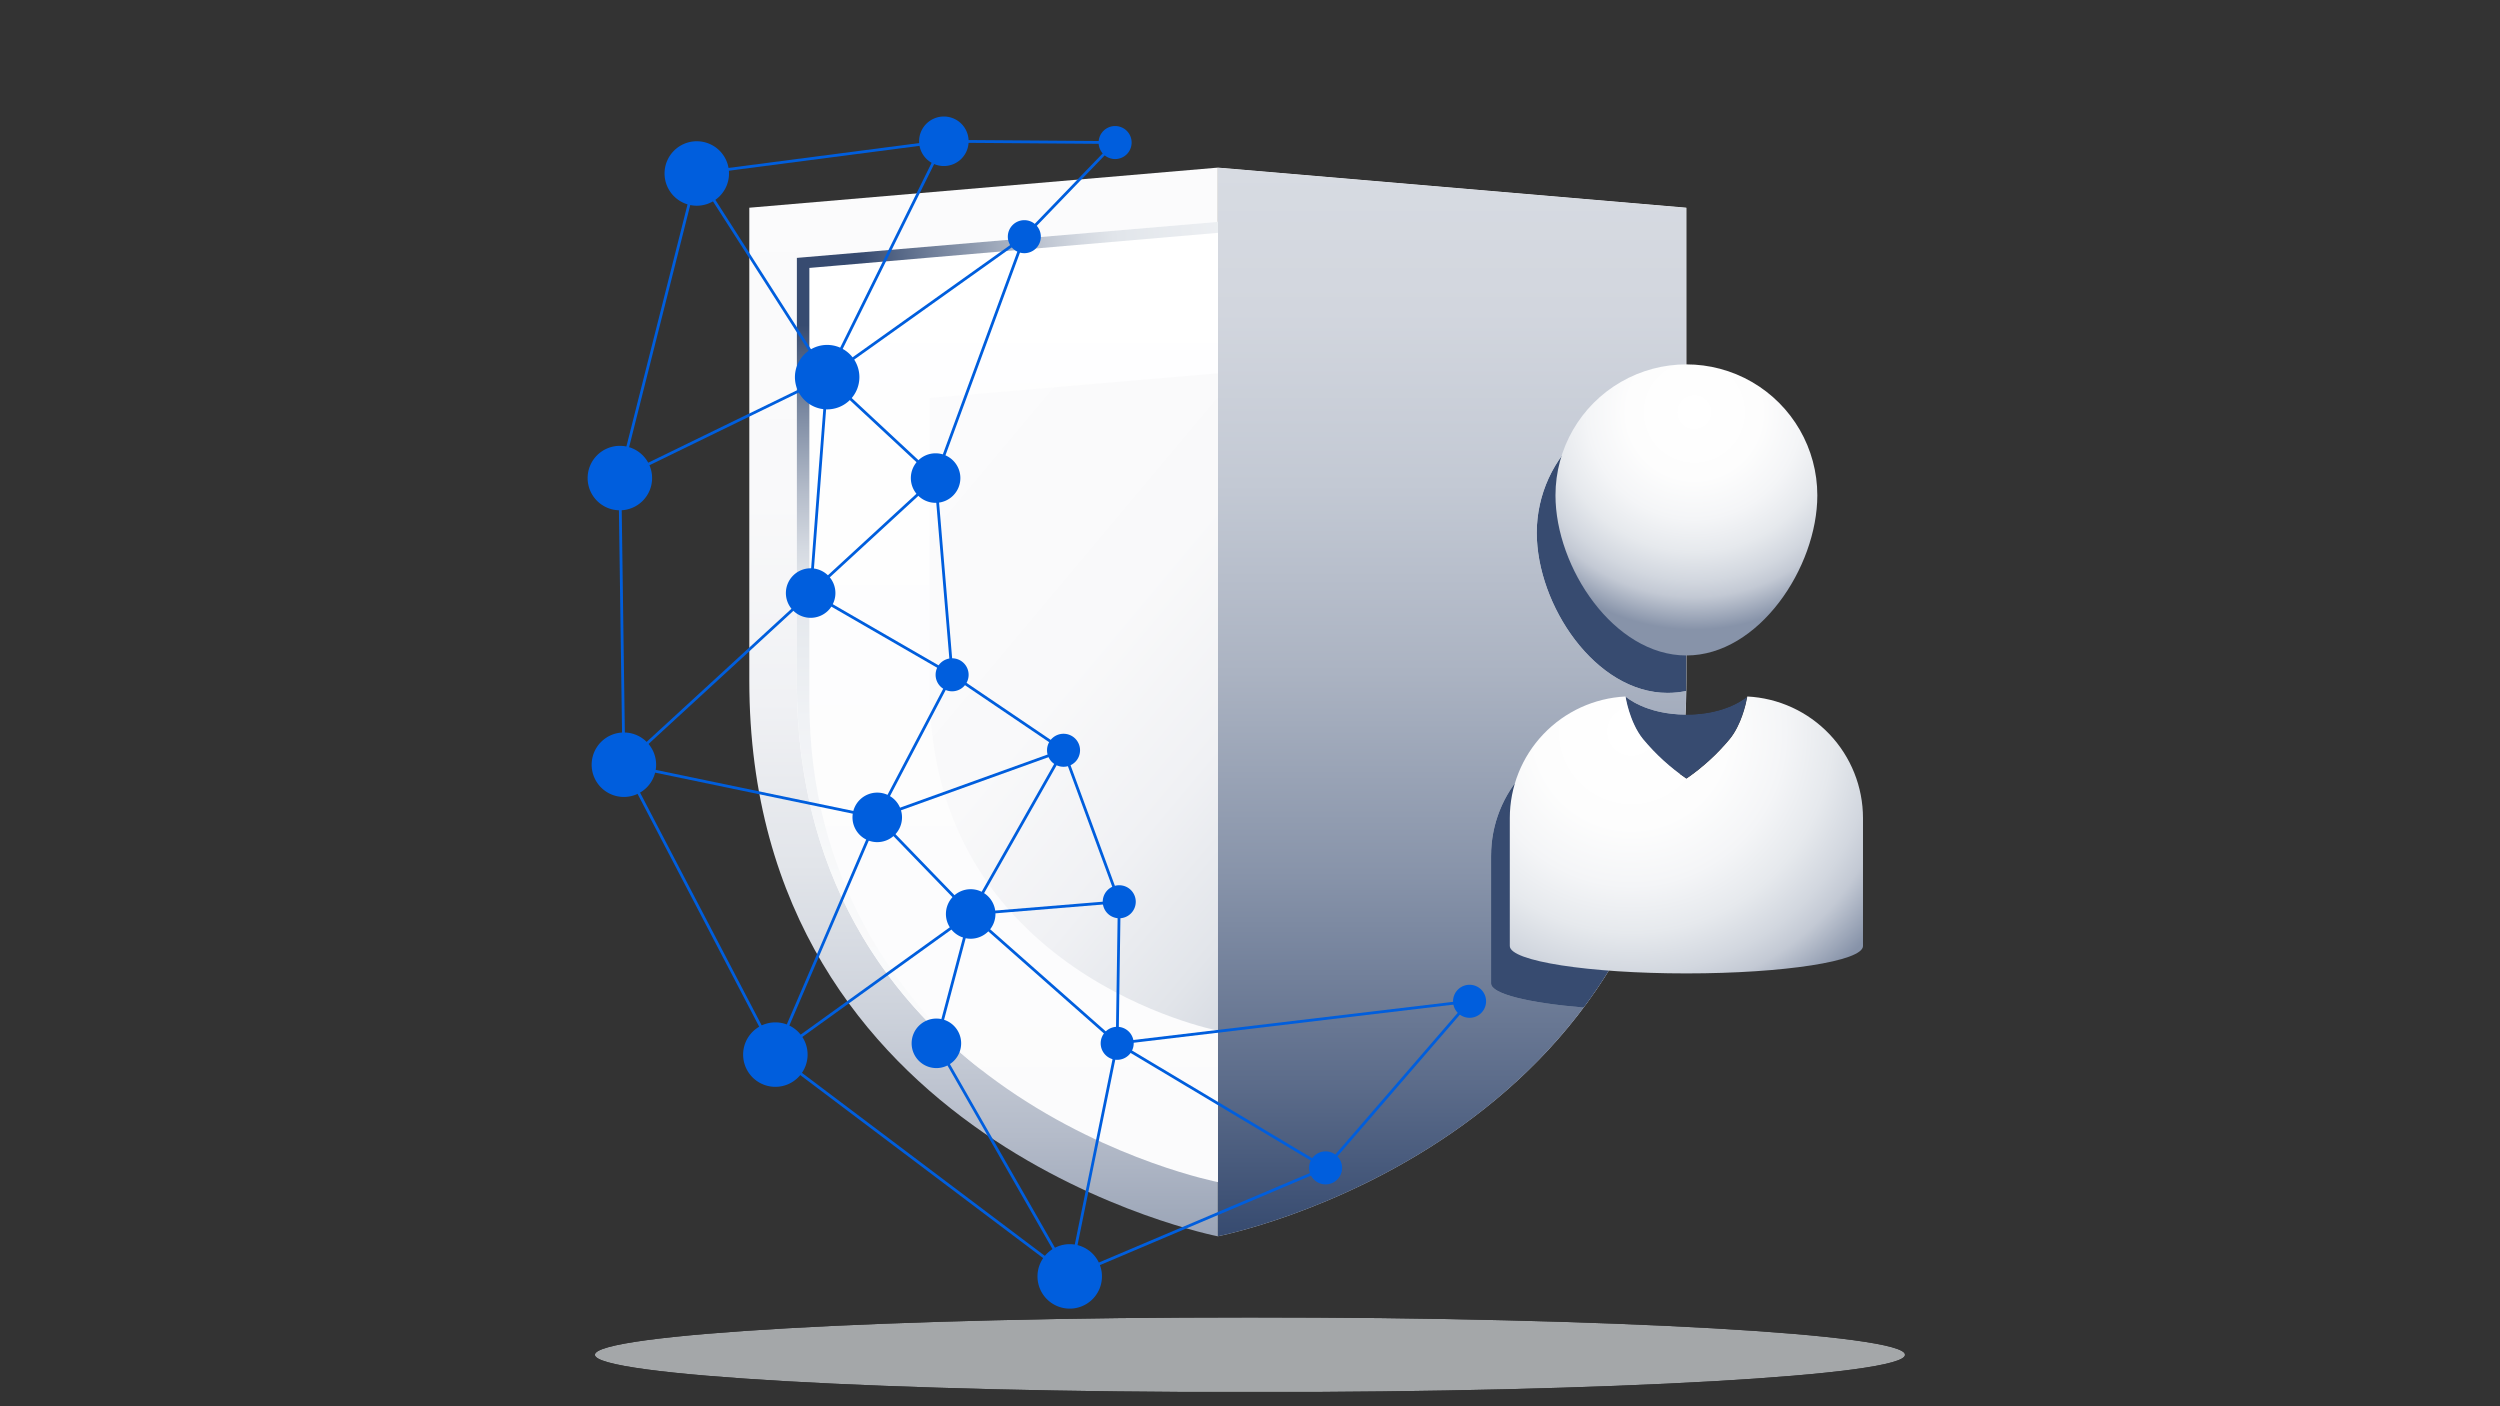 <svg xmlns="http://www.w3.org/2000/svg" xmlns:xlink="http://www.w3.org/1999/xlink" viewBox="0 0 2560 1440"><rect x="0" y="0" width="2560" height="1440" fill="#333333" stroke="none"/><defs><style>.b1c657ca-f1c1-4b4a-85af-3092ea7f7df0{fill:url(#b6952d71-4c57-4467-889b-8bbe6455b9e2);}.a9a6040c-5f1b-4612-99f9-e1688aba9d31{fill:url(#efcdc4f4-39f4-4424-9711-9998c6b1c611);}.b9c27743-be90-4d82-ad6d-c986f3d95a14{fill:url(#b515d25b-4f93-4920-8849-651fdee77650);}.bc1ec8ac-3285-41bb-9a11-db29dee887f4{fill:url(#b0320a47-3843-42b8-a584-5402df3a4577);}.a866a2df-e98a-4be3-b473-70d33d1ad33f{fill:url(#b07f7fd6-497b-4ca5-b6e2-baa4808771ae);}.b0e76a1b-821d-43bf-99f6-9de3be564b01,.b7e85203-425a-462e-a074-b8a19d480378{fill:none;}.eaeb3b9e-b020-4432-bfae-d306e7a06178{isolation:isolate;}.fcce6083-303b-4e87-add0-476f20ffa255{clip-path:url(#afc389a8-8c3b-4668-bce1-1dcb68ddd9e8);}.a4e4e84d-8b5f-48f2-b605-66d41c4a28be{mix-blend-mode:multiply;}.eddbddd6-1022-47cf-934d-16dd650cc03d{clip-path:url(#ab8e900e-bae0-432c-b9f6-5b1b42fd067d);}.b0addffe-fe44-4447-aadf-e9eb55719704{clip-path:url(#b692e86f-f697-4b3c-8462-4407652cbf15);}.e629544d-46d7-4449-adea-63c88ce2437b{mask:url(#a161945a-7a85-402f-9739-b15f81282c44);}.b998c302-cc0b-4ea7-8879-62a51461ca1e{fill:url(#aa6a3046-b93c-465b-be72-1db9fca42dbd);}.a2430450-3471-4a7c-8416-df25c52151d0{clip-path:url(#b808a3ea-d0d9-4d7e-9c40-7f4045129b12);}.f4afbc05-fbf1-46c4-b157-e27245a7c922{fill:url(#f7308de8-2112-49f5-aa07-e87cbca42077);}.b878bee8-3059-4752-ae39-14101d5f24cd{clip-path:url(#a4378908-2239-44a2-a256-1f4a2bbc5199);}.bcaafdca-c044-4cad-9996-ea7a3854c7c5{fill:url(#bbab45d5-8d25-425f-a4c3-0f25f302e5a1);}.b073aa2f-aa2e-4b2e-b7eb-08992b44479a{clip-path:url(#f8181ef0-bc75-479d-ac8f-127212650499);}.ab783599-0a48-40ba-9999-c748f8f5da04{fill:url(#bdf1498a-3ea3-4cae-a340-ebb56c6f3272);}.a09de393-1405-4a35-91f6-d18dfe13eaf2{clip-path:url(#eaf3f2c1-7ea0-4f5f-bdae-12c0527769e9);}.e1715d39-f03d-4045-beca-f4555b556882{fill:url(#b3e6c618-e2e3-43e1-83f7-f6c2ba3695cd);}.b56787dc-4c13-4053-bd2b-08cd8b4a3868{clip-path:url(#b77fe412-b5eb-4c92-bcc0-1e602de23ace);}.ab8c1b1a-9b3d-4872-ac05-fa3edece8ad8{fill:url(#b4d57c93-4e17-4737-b499-cfda33dda30b);}.a5049c36-1e2b-4694-8c24-b9d49d1f0773{clip-path:url(#b6031028-8a37-4af3-9733-200fe8cfaa4b);}.af30d5bd-8c10-49c8-8d2e-5c5d8e7f4913{clip-path:url(#b4bfcb8b-5f42-410e-b178-a212e618b23a);}.bf62ec29-1629-4013-bca5-eeea63d35ea9{mask:url(#fcef6aaa-5caf-448d-b8ae-7d459f5d82dd);}.a32c41dd-38a4-4168-87cc-0096165cf32b{fill:url(#f9a3843f-b2aa-454b-a5eb-7c2d0e84cdde);}.a0fd8915-b15e-4068-9336-115e3a96c3fc{clip-path:url(#b53ab774-6318-49a5-a1d0-eb9035a11b75);}.f362b1cd-13fb-4029-8abc-a66ab8355780{clip-path:url(#bb32bbdf-d83a-46b9-947d-275caa04f984);}.b10cc83b-efb1-499b-bd7c-5ef11380b365{mask:url(#b987e7a4-0dcd-40d8-b49f-6ccc70287096);}.e4022186-8f43-4208-8814-61eba6dcc07c{fill:url(#be01d00c-4176-4182-af35-76da8da3d6c7);}.bfd60bc5-7042-4b6c-b83d-56905e3c078d{clip-path:url(#a7382332-92f2-4066-bc2a-2911596f9875);}.b3ce3d3f-84a8-4c85-967f-073456721f1f{clip-path:url(#a4bda2e6-334f-47ee-a08a-ee0b5b3a824f);}.fb8f7f47-b319-4f7e-8e40-72dd091bda91{mask:url(#b63b40ab-158d-4b05-925c-07689b3ad7ed);}.ac212f07-eb22-4eab-82c2-c5fd1bab97ce{fill:url(#af5fbe66-8ebc-4f20-bfb7-ec08fcb22067);}.af8fa9d0-9e21-4990-805f-e1f727e3a1ec{clip-path:url(#acf429f6-d505-48fe-8df8-97a0d629c7c5);}.a14fe21a-07dd-4dcd-b4ba-95e57e95f68b{fill:url(#b8de41d7-0623-4ceb-bbd5-62da151100f6);}.e9f0f77b-ff11-4ebb-946c-d17d55bc7cb6{clip-path:url(#fc45843f-3a0b-4444-bbe2-67df88f05fc6);}.e916b62c-870b-425b-95f3-486a50c045fe{fill:url(#e0ce56c9-e81d-4883-89fe-f15d32a75f39);}.a71d9958-d03f-4ebf-bd4a-d97a474b12ea{clip-path:url(#aa6e51c3-f130-4345-8c06-32926539c134);}.e8b099c8-71f4-4972-9c8f-55678390c9a6{mask:url(#b63aa795-5024-4ff8-8043-c6e9badd35d1);}.bf44f83e-90c3-4bb3-8792-2c632322a532{fill:url(#ef6b80c4-3eb7-473d-b0c9-b5e8450894ea);}.b7e85203-425a-462e-a074-b8a19d480378{stroke:#005edd;stroke-linecap:round;stroke-miterlimit:10;stroke-width:2.875px;}.e961e967-53d2-4298-a081-6a67b595099b{fill:#005edd;}</style><radialGradient id="b6952d71-4c57-4467-889b-8bbe6455b9e2" cx="-8400" cy="0" r="1" gradientTransform="matrix(1035.853, 0, 0, -51.793, 8702447.566, 1387.292)" gradientUnits="userSpaceOnUse"><stop offset="0" stop-color="#fff"/><stop offset="0.007" stop-color="#f8f8f8"/><stop offset="0.065" stop-color="#c5c5c5"/><stop offset="0.128" stop-color="#969696"/><stop offset="0.193" stop-color="#6e6e6e"/><stop offset="0.261" stop-color="#4c4c4c"/><stop offset="0.334" stop-color="#303030"/><stop offset="0.412" stop-color="#1b1b1b"/><stop offset="0.498" stop-color="#0c0c0c"/><stop offset="0.599" stop-color="#030303"/><stop offset="0.75"/><stop offset="1"/></radialGradient><linearGradient id="efcdc4f4-39f4-4424-9711-9998c6b1c611" x1="-8401.268" y1="-7.838" x2="-8400.309" y2="-7.838" gradientTransform="matrix(0, -1141.928, -1141.928, 0, -7464.023, -9592377.625)" gradientUnits="userSpaceOnUse"><stop offset="0" stop-color="#666"/><stop offset="0.144" stop-color="#4e4e4e"/><stop offset="0.385" stop-color="#2c2c2c"/><stop offset="0.615" stop-color="#141414"/><stop offset="0.826" stop-color="#050505"/><stop offset="1"/></linearGradient><linearGradient id="b515d25b-4f93-4920-8849-651fdee77650" x1="-8445.569" y1="-46.773" x2="-8444.611" y2="-46.773" gradientTransform="matrix(0, -138.939, -138.939, 0, -4879.02, -1172400.693)" gradientUnits="userSpaceOnUse"><stop offset="0" stop-color="#333"/><stop offset="0.081" stop-color="#2c2c2c"/><stop offset="0.423" stop-color="#141414"/><stop offset="0.739" stop-color="#050505"/><stop offset="1"/></linearGradient><linearGradient id="b0320a47-3843-42b8-a584-5402df3a4577" x1="-8477.904" y1="-3.298" x2="-8476.946" y2="-3.298" gradientTransform="matrix(0, -116.222, -116.222, 0, 1266.943, -984703.783)" xlink:href="#b515d25b-4f93-4920-8849-651fdee77650"/><linearGradient id="b07f7fd6-497b-4ca5-b6e2-baa4808771ae" x1="-8414.12" y1="-85.995" x2="-8413.161" y2="-85.995" gradientTransform="matrix(0, -103.966, -103.966, 0, -7213.698, -873983.451)" gradientUnits="userSpaceOnUse"><stop offset="0" stop-color="#fff"/><stop offset="0.085" stop-color="#fff"/><stop offset="0.105" stop-color="#eaeaea"/><stop offset="0.156" stop-color="#bababa"/><stop offset="0.211" stop-color="#8d8d8d"/><stop offset="0.27" stop-color="#676767"/><stop offset="0.331" stop-color="#474747"/><stop offset="0.398" stop-color="#2d2d2d"/><stop offset="0.471" stop-color="#191919"/><stop offset="0.554" stop-color="#0b0b0b"/><stop offset="0.655" stop-color="#020202"/><stop offset="0.827"/><stop offset="1"/></linearGradient><clipPath id="afc389a8-8c3b-4668-bce1-1dcb68ddd9e8"><rect class="b0e76a1b-821d-43bf-99f6-9de3be564b01" x="590" y="60" width="1380" height="1380"/></clipPath><clipPath id="ab8e900e-bae0-432c-b9f6-5b1b42fd067d"><rect class="b0e76a1b-821d-43bf-99f6-9de3be564b01" x="609.167" y="1348.958" width="1341.667" height="76.667"/></clipPath><clipPath id="b692e86f-f697-4b3c-8462-4407652cbf15"><path class="b0e76a1b-821d-43bf-99f6-9de3be564b01" d="M1950.833,1387.292c0,21.177-300.342,38.333-670.835,38.333-370.486,0-670.831-17.156-670.831-38.333s300.346-38.333,670.831-38.333c370.493,0,670.835,17.156,670.835,38.333"/></clipPath><mask id="a161945a-7a85-402f-9739-b15f81282c44" x="609.167" y="1348.958" width="1341.667" height="76.667" maskUnits="userSpaceOnUse"><rect class="b1c657ca-f1c1-4b4a-85af-3092ea7f7df0" x="609.167" y="1348.958" width="1341.667" height="76.667"/></mask><radialGradient id="aa6a3046-b93c-465b-be72-1db9fca42dbd" cx="-8400" cy="0" r="1" gradientTransform="matrix(1035.853, 0, 0, -51.793, 8702447.566, 1387.292)" gradientUnits="userSpaceOnUse"><stop offset="0" stop-color="#a4a7a9"/><stop offset="0.75" stop-color="#a4a7a9"/><stop offset="1" stop-color="#a4a7a9"/></radialGradient><clipPath id="b808a3ea-d0d9-4d7e-9c40-7f4045129b12"><path class="b0e76a1b-821d-43bf-99f6-9de3be564b01" d="M767.292,212.702v484.222c0,475.874,479.791,569.062,479.791,569.062V171.638Z"/></clipPath><linearGradient id="f7308de8-2112-49f5-aa07-e87cbca42077" x1="-8401.268" y1="-7.857" x2="-8400.309" y2="-7.857" gradientTransform="matrix(0, -1141.928, -1141.928, 0, -7964.674, -9592377.625)" gradientUnits="userSpaceOnUse"><stop offset="0" stop-color="#9ba5b7"/><stop offset="0.092" stop-color="#b4bbc9"/><stop offset="0.213" stop-color="#ced3dc"/><stop offset="0.347" stop-color="#e2e5ea"/><stop offset="0.5" stop-color="#f0f1f4"/><stop offset="0.686" stop-color="#f9f9fa"/><stop offset="1" stop-color="#fbfbfc"/></linearGradient><clipPath id="a4378908-2239-44a2-a256-1f4a2bbc5199"><path class="b0e76a1b-821d-43bf-99f6-9de3be564b01" d="M1247.082,1265.986s479.791-93.188,479.791-569.062V212.702l-479.791-41.064Z"/></clipPath><linearGradient id="bbab45d5-8d25-425f-a4c3-0f25f302e5a1" x1="-8401.268" y1="-7.838" x2="-8400.309" y2="-7.838" gradientTransform="matrix(0, -1141.928, -1141.928, 0, -7464.023, -9592377.625)" gradientUnits="userSpaceOnUse"><stop offset="0" stop-color="#9ba5b7"/><stop offset="0.1" stop-color="#9ba5b7"/><stop offset="0.166" stop-color="#aeb6c5"/><stop offset="0.277" stop-color="#c8cdd7"/><stop offset="0.4" stop-color="#dce0e6"/><stop offset="0.54" stop-color="#eaecf0"/><stop offset="0.711" stop-color="#f3f4f6"/><stop offset="1" stop-color="#f5f6f8"/></linearGradient><clipPath id="f8181ef0-bc75-479d-ac8f-127212650499"><path class="b0e76a1b-821d-43bf-99f6-9de3be564b01" d="M815.99,264.072V699.145c0,427.574,431.092,511.302,431.092,511.302s431.092-83.729,431.092-511.302V264.072l-431.092-36.896Z"/></clipPath><linearGradient id="bdf1498a-3ea3-4cae-a340-ebb56c6f3272" x1="-8401.413" y1="-8.734" x2="-8400.455" y2="-8.734" gradientTransform="matrix(0, -1026.022, -1026.022, 0, -7714.349, -8618821.027)" gradientUnits="userSpaceOnUse"><stop offset="0" stop-color="#fbfbfc"/><stop offset="1" stop-color="#fff"/></linearGradient><clipPath id="eaf3f2c1-7ea0-4f5f-bdae-12c0527769e9"><path class="b0e76a1b-821d-43bf-99f6-9de3be564b01" d="M815.99,264.072V699.145c0,197.241,91.737,321.31,190.573,397.744-89.031-77.997-177.771-197.785-177.771-378.908V274.362l418.29-35.933,431.092,33.606v-7.963l-431.092-36.896Z"/></clipPath><radialGradient id="b3e6c618-e2e3-43e1-83f7-f6c2ba3695cd" cx="-8400" cy="0" r="1" gradientTransform="matrix(0, 909.956, 909.956, 0, 1428.656, 7643772.441)" gradientUnits="userSpaceOnUse"><stop offset="0" stop-color="#374b70"/><stop offset="0.065" stop-color="#374b70"/><stop offset="0.163" stop-color="#7c8aa2"/><stop offset="0.25" stop-color="#b3bbc9"/><stop offset="0.315" stop-color="#d4d9e1"/><stop offset="0.35" stop-color="#e1e5ea"/><stop offset="0.358" stop-color="#e2e6eb"/><stop offset="0.508" stop-color="#f0f2f5"/><stop offset="0.691" stop-color="#f8f9fa"/><stop offset="1" stop-color="#fbfbfc"/></radialGradient><clipPath id="b77fe412-b5eb-4c92-bcc0-1e602de23ace"><path class="b0e76a1b-821d-43bf-99f6-9de3be564b01" d="M951.969,407.51V705.348c0,292.704,295.113,350.024,295.113,350.024s295.114-57.32,295.114-350.024V407.51l-295.114-25.258Z"/></clipPath><linearGradient id="b4d57c93-4e17-4737-b499-cfda33dda30b" x1="-8389.679" y1="6.023" x2="-8388.72" y2="6.023" gradientTransform="matrix(0, 758.534, 758.534, -0, -3320.977, 6364149.022)" gradientUnits="userSpaceOnUse"><stop offset="0" stop-color="#fbfbfc"/><stop offset="0.373" stop-color="#f9f9fa"/><stop offset="0.594" stop-color="#f0f1f4"/><stop offset="0.774" stop-color="#e2e5ea"/><stop offset="0.933" stop-color="#ced3dc"/><stop offset="1" stop-color="#c3c9d4"/></linearGradient><clipPath id="b6031028-8a37-4af3-9733-200fe8cfaa4b"><rect class="b0e76a1b-821d-43bf-99f6-9de3be564b01" x="1247.082" y="171.636" width="479.789" height="1094.35"/></clipPath><clipPath id="b4bfcb8b-5f42-410e-b178-a212e618b23a"><path class="b0e76a1b-821d-43bf-99f6-9de3be564b01" d="M1247.082,1265.986s479.791-93.188,479.791-569.062V212.702l-479.791-41.064Z"/></clipPath><mask id="fcef6aaa-5caf-448d-b8ae-7d459f5d82dd" x="1247.082" y="171.638" width="479.791" height="1094.348" maskUnits="userSpaceOnUse"><rect class="a9a6040c-5f1b-4612-99f9-e1688aba9d31" x="1247.082" y="171.638" width="479.791" height="1094.348"/></mask><linearGradient id="f9a3843f-b2aa-454b-a5eb-7c2d0e84cdde" x1="-8401.268" y1="-7.838" x2="-8400.309" y2="-7.838" gradientTransform="matrix(0, -1141.928, -1141.928, 0, -7464.023, -9592377.625)" gradientUnits="userSpaceOnUse"><stop offset="0" stop-color="#374b70"/><stop offset="0.146" stop-color="#5d6d8b"/><stop offset="0.34" stop-color="#8894aa"/><stop offset="0.527" stop-color="#abb3c2"/><stop offset="0.704" stop-color="#c3c9d4"/><stop offset="0.866" stop-color="#d2d6de"/><stop offset="1" stop-color="#d7dbe2"/></linearGradient><clipPath id="b53ab774-6318-49a5-a1d0-eb9035a11b75"><rect class="b0e76a1b-821d-43bf-99f6-9de3be564b01" x="1526.87" y="751.542" width="185.74" height="280.198"/></clipPath><clipPath id="bb32bbdf-d83a-46b9-947d-275caa04f984"><path class="b0e76a1b-821d-43bf-99f6-9de3be564b01" d="M1712.611,832.227c-3.069,2.236-4.905,3.433-4.905,3.433a217.984,217.984,0,0,1-44.336-40.435c-11.954-14.664-16.614-36.046-17.731-42.054a5.944,5.944,0,0,1-.283-1.628A124.718,124.718,0,0,0,1526.87,876.1V1007.05c0,10.667,38.358,19.944,94.836,24.69,40.375-54.006,73.21-119.745,90.905-199.513"/></clipPath><mask id="b987e7a4-0dcd-40d8-b49f-6ccc70287096" x="1395.121" y="664.207" width="449.239" height="454.869" maskUnits="userSpaceOnUse"><rect class="b9c27743-be90-4d82-ad6d-c986f3d95a14" x="1463.245" y="723.615" width="312.992" height="336.052" transform="translate(-218.291 1092.203) rotate(-35.059)"/></mask><linearGradient id="be01d00c-4176-4182-af35-76da8da3d6c7" x1="-8445.569" y1="-46.773" x2="-8444.611" y2="-46.773" gradientTransform="matrix(0, -138.939, -138.939, 0, -4878.961, -1172400.693)" gradientUnits="userSpaceOnUse"><stop offset="0" stop-color="#374b70"/><stop offset="1" stop-color="#374b70"/></linearGradient><clipPath id="a7382332-92f2-4066-bc2a-2911596f9875"><rect class="b0e76a1b-821d-43bf-99f6-9de3be564b01" x="1573.643" y="411.469" width="153.228" height="298.065"/></clipPath><clipPath id="a4bda2e6-334f-47ee-a08a-ee0b5b3a824f"><path class="b0e76a1b-821d-43bf-99f6-9de3be564b01" d="M1573.639,545.535c0,74.043,60.024,163.999,134.067,163.999a92.835,92.835,0,0,0,19.083-2.01q.081-5.269.084-10.599V412.837a134.111,134.111,0,0,0-153.234,132.698"/></clipPath><mask id="b63b40ab-158d-4b05-925c-07689b3ad7ed" x="1513.551" y="380.576" width="273.409" height="359.848" maskUnits="userSpaceOnUse"><rect class="bc1ec8ac-3285-41bb-9a11-db29dee887f4" x="1488.635" y="454.824" width="323.241" height="211.352" transform="translate(761.808 2059.889) rotate(-78.111)"/></mask><linearGradient id="af5fbe66-8ebc-4f20-bfb7-ec08fcb22067" x1="-8477.904" y1="-3.298" x2="-8476.946" y2="-3.298" gradientTransform="matrix(0, -116.222, -116.222, 0, 1266.958, -984703.787)" xlink:href="#be01d00c-4176-4182-af35-76da8da3d6c7"/><clipPath id="acf429f6-d505-48fe-8df8-97a0d629c7c5"><path class="b0e76a1b-821d-43bf-99f6-9de3be564b01" d="M1592.806,507.202c0,74.043,60.023,163.999,134.067,163.999s134.068-89.956,134.068-163.999a134.067,134.067,0,0,0-268.135,0"/></clipPath><radialGradient id="b8de41d7-0623-4ceb-bbd5-62da151100f6" cx="-8400" cy="0" r="1" gradientTransform="matrix(222.775, 0, 0, -222.775, 1873065.797, 436.267)" gradientUnits="userSpaceOnUse"><stop offset="0" stop-color="#fff"/><stop offset="0.31" stop-color="#fdfdfd"/><stop offset="0.493" stop-color="#f4f5f7"/><stop offset="0.644" stop-color="#e6e9ed"/><stop offset="0.776" stop-color="#d2d7df"/><stop offset="0.85" stop-color="#c3c9d4"/><stop offset="1" stop-color="#8793a9"/></radialGradient><clipPath id="fc45843f-3a0b-4444-bbe2-67df88f05fc6"><path class="b0e76a1b-821d-43bf-99f6-9de3be564b01" d="M1788.941,714.837c-1.117,6.009-5.777,27.389-17.731,42.055a218.01,218.01,0,0,1-44.336,40.435,217.992,217.992,0,0,1-44.338-40.435c-11.953-14.665-16.613-36.046-17.73-42.055a5.939,5.939,0,0,1-.283-1.628A124.717,124.717,0,0,0,1546.038,837.767v130.95c0,15.497,80.962,28.06,180.836,28.06,99.872,0,180.835-12.563,180.835-28.06V837.767a124.717,124.717,0,0,0-118.484-124.558,5.939,5.939,0,0,1-.283,1.628"/></clipPath><radialGradient id="e0ce56c9-e81d-4883-89fe-f15d32a75f39" cx="-8400" cy="0" r="1" gradientTransform="matrix(0, 320.648, 320.648, 0, 1681.067, 2694169.535)" gradientUnits="userSpaceOnUse"><stop offset="0" stop-color="#fff"/><stop offset="0.31" stop-color="#fdfdfd"/><stop offset="0.493" stop-color="#f4f5f7"/><stop offset="0.644" stop-color="#e6e9ed"/><stop offset="0.776" stop-color="#d2d7df"/><stop offset="0.85" stop-color="#c3c9d4"/><stop offset="1" stop-color="#8793a9"/></radialGradient><clipPath id="aa6e51c3-f130-4345-8c06-32926539c134"><path class="b0e76a1b-821d-43bf-99f6-9de3be564b01" d="M1726.874,731.761c-42.056,0-62.351-18.552-62.351-18.552s3.983,26.47,18.013,43.683a217.971,217.971,0,0,0,44.338,40.434,217.989,217.989,0,0,0,44.336-40.434c14.031-17.213,18.014-43.683,18.014-43.683s-20.296,18.552-62.35,18.552"/></clipPath><mask id="b63aa795-5024-4ff8-8043-c6e9badd35d1" x="1664.523" y="713.209" width="124.701" height="84.117" maskUnits="userSpaceOnUse"><rect class="a866a2df-e98a-4be3-b473-70d33d1ad33f" x="1664.523" y="713.209" width="124.701" height="84.117"/></mask><linearGradient id="ef6b80c4-3eb7-473d-b0c9-b5e8450894ea" x1="-8414.12" y1="-85.995" x2="-8413.161" y2="-85.995" gradientTransform="matrix(0, -103.966, -103.966, 0, -7213.698, -873983.451)" gradientUnits="userSpaceOnUse"><stop offset="0" stop-color="#374b70"/><stop offset="0.085" stop-color="#374b70"/><stop offset="0.827" stop-color="#374b70"/><stop offset="1" stop-color="#374b70"/></linearGradient></defs><g class="eaeb3b9e-b020-4432-bfae-d306e7a06178"><g id="a60c926f-5b4a-41a1-ba7a-d78f2bb3eae8" data-name="Ebene 5"><g class="fcce6083-303b-4e87-add0-476f20ffa255"><g class="fcce6083-303b-4e87-add0-476f20ffa255"><g class="fcce6083-303b-4e87-add0-476f20ffa255"><g class="a4e4e84d-8b5f-48f2-b605-66d41c4a28be"><g class="eddbddd6-1022-47cf-934d-16dd650cc03d"><g class="b0addffe-fe44-4447-aadf-e9eb55719704"><g class="e629544d-46d7-4449-adea-63c88ce2437b"><rect class="b998c302-cc0b-4ea7-8879-62a51461ca1e" x="609.167" y="1348.958" width="1341.667" height="76.667"/></g></g></g></g></g><g class="a2430450-3471-4a7c-8416-df25c52151d0"><rect class="f4afbc05-fbf1-46c4-b157-e27245a7c922" x="767.292" y="171.638" width="479.791" height="1094.348"/></g><g class="b878bee8-3059-4752-ae39-14101d5f24cd"><rect class="bcaafdca-c044-4cad-9996-ea7a3854c7c5" x="1247.082" y="171.638" width="479.791" height="1094.348"/></g><g class="b073aa2f-aa2e-4b2e-b7eb-08992b44479a"><rect class="ab783599-0a48-40ba-9999-c748f8f5da04" x="815.99" y="227.176" width="862.184" height="983.271"/></g><g class="a09de393-1405-4a35-91f6-d18dfe13eaf2"><rect class="e1715d39-f03d-4045-beca-f4555b556882" x="689.166" y="106.332" width="1115.832" height="1111.402" transform="translate(191.625 1599.856) rotate(-69.585)"/></g><g class="b56787dc-4c13-4053-bd2b-08cd8b4a3868"><rect class="ab8c1b1a-9b3d-4872-ac05-fa3edece8ad8" x="799.567" y="276.405" width="895.03" height="884.813" transform="translate(-105.169 1212.089) rotate(-50)"/></g><g class="fcce6083-303b-4e87-add0-476f20ffa255"><g class="a4e4e84d-8b5f-48f2-b605-66d41c4a28be"><g class="a5049c36-1e2b-4694-8c24-b9d49d1f0773"><g class="af30d5bd-8c10-49c8-8d2e-5c5d8e7f4913"><g class="bf62ec29-1629-4013-bca5-eeea63d35ea9"><rect class="a32c41dd-38a4-4168-87cc-0096165cf32b" x="1247.082" y="171.638" width="479.791" height="1094.348"/></g></g></g></g><g class="a4e4e84d-8b5f-48f2-b605-66d41c4a28be"><g class="a0fd8915-b15e-4068-9336-115e3a96c3fc"><g class="f362b1cd-13fb-4029-8abc-a66ab8355780"><g class="b10cc83b-efb1-499b-bd7c-5ef11380b365"><rect class="e4022186-8f43-4208-8814-61eba6dcc07c" x="1463.245" y="723.615" width="312.992" height="336.052" transform="translate(-218.291 1092.203) rotate(-35.059)"/></g></g></g></g><g class="a4e4e84d-8b5f-48f2-b605-66d41c4a28be"><g class="bfd60bc5-7042-4b6c-b83d-56905e3c078d"><g class="b3ce3d3f-84a8-4c85-967f-073456721f1f"><g class="fb8f7f47-b319-4f7e-8e40-72dd091bda91"><rect class="ac212f07-eb22-4eab-82c2-c5fd1bab97ce" x="1488.636" y="454.824" width="323.241" height="211.352" transform="translate(761.808 2059.889) rotate(-78.111)"/></g></g></g></g></g><g class="af8fa9d0-9e21-4990-805f-e1f727e3a1ec"><rect class="a14fe21a-07dd-4dcd-b4ba-95e57e95f68b" x="1557.194" y="342.18" width="339.358" height="359.974" transform="translate(-76.96 491.581) rotate(-15.853)"/></g><g class="e9f0f77b-ff11-4ebb-946c-d17d55bc7cb6"><rect class="e916b62c-870b-425b-95f3-486a50c045fe" x="1520.428" y="678.588" width="412.89" height="352.81" transform="translate(-140.418 379.253) rotate(-12.047)"/></g><g class="a71d9958-d03f-4ebf-bd4a-d97a474b12ea"><g class="e8b099c8-71f4-4972-9c8f-55678390c9a6"><rect class="bf44f83e-90c3-4bb3-8792-2c632322a532" x="1664.523" y="713.209" width="124.701" height="84.117"/></g></g><line class="b7e85203-425a-462e-a074-b8a19d480378" x1="634.743" y1="489.528" x2="638.863" y2="783.055"/><line class="b7e85203-425a-462e-a074-b8a19d480378" x1="713.508" y1="177.635" x2="634.743" y2="489.528"/><line class="b7e85203-425a-462e-a074-b8a19d480378" x1="638.863" y1="783.055" x2="793.973" y2="1079.9"/><line class="b7e85203-425a-462e-a074-b8a19d480378" x1="793.973" y1="1079.9" x2="1095.401" y2="1307.019"/><line class="b7e85203-425a-462e-a074-b8a19d480378" x1="1095.401" y1="1307.019" x2="1357.407" y2="1195.899"/><line class="b7e85203-425a-462e-a074-b8a19d480378" x1="1357.407" y1="1195.899" x2="1143.999" y2="1068.354"/><line class="b7e85203-425a-462e-a074-b8a19d480378" x1="1143.999" y1="1068.354" x2="1095.401" y2="1307.019"/><line class="b7e85203-425a-462e-a074-b8a19d480378" x1="1095.401" y1="1307.019" x2="958.862" y2="1068.354"/><line class="b7e85203-425a-462e-a074-b8a19d480378" x1="958.862" y1="1068.354" x2="993.979" y2="935.89"/><line class="b7e85203-425a-462e-a074-b8a19d480378" x1="993.979" y1="935.89" x2="898.308" y2="836.98"/><line class="b7e85203-425a-462e-a074-b8a19d480378" x1="898.309" y1="836.98" x2="793.972" y2="1079.9"/><line class="b7e85203-425a-462e-a074-b8a19d480378" x1="993.979" y1="935.89" x2="793.973" y2="1079.9"/><line class="b7e85203-425a-462e-a074-b8a19d480378" x1="898.309" y1="836.98" x2="638.863" y2="783.055"/><line class="b7e85203-425a-462e-a074-b8a19d480378" x1="638.863" y1="783.055" x2="830.107" y2="607.277"/><line class="b7e85203-425a-462e-a074-b8a19d480378" x1="830.107" y1="607.278" x2="958.059" y2="489.528"/><line class="b7e85203-425a-462e-a074-b8a19d480378" x1="958.059" y1="489.528" x2="1048.915" y2="242.352"/><line class="b7e85203-425a-462e-a074-b8a19d480378" x1="1048.916" y1="242.352" x2="1141.886" y2="145.957"/><line class="b7e85203-425a-462e-a074-b8a19d480378" x1="1141.886" y1="145.957" x2="966.511" y2="144.649"/><line class="b7e85203-425a-462e-a074-b8a19d480378" x1="966.511" y1="144.648" x2="847.01" y2="386.186"/><line class="b7e85203-425a-462e-a074-b8a19d480378" x1="966.511" y1="144.648" x2="713.509" y2="177.635"/><line class="b7e85203-425a-462e-a074-b8a19d480378" x1="713.508" y1="177.635" x2="847.011" y2="386.186"/><line class="b7e85203-425a-462e-a074-b8a19d480378" x1="847.011" y1="386.186" x2="1048.916" y2="242.352"/><line class="b7e85203-425a-462e-a074-b8a19d480378" x1="847.011" y1="386.186" x2="958.058" y2="489.527"/><line class="b7e85203-425a-462e-a074-b8a19d480378" x1="847.011" y1="386.186" x2="830.107" y2="607.278"/><line class="b7e85203-425a-462e-a074-b8a19d480378" x1="847.011" y1="386.186" x2="634.744" y2="489.527"/><line class="b7e85203-425a-462e-a074-b8a19d480378" x1="958.059" y1="489.528" x2="974.963" y2="690.989"/><line class="b7e85203-425a-462e-a074-b8a19d480378" x1="974.962" y1="690.988" x2="898.309" y2="836.98"/><line class="b7e85203-425a-462e-a074-b8a19d480378" x1="830.107" y1="607.278" x2="974.962" y2="690.988"/><line class="b7e85203-425a-462e-a074-b8a19d480378" x1="974.962" y1="690.988" x2="1089.062" y2="768.271"/><line class="b7e85203-425a-462e-a074-b8a19d480378" x1="1089.062" y1="768.272" x2="993.979" y2="935.891"/><line class="b7e85203-425a-462e-a074-b8a19d480378" x1="993.979" y1="935.89" x2="1143.998" y2="1068.354"/><line class="b7e85203-425a-462e-a074-b8a19d480378" x1="1504.836" y1="1025.313" x2="1357.407" y2="1195.899"/><line class="b7e85203-425a-462e-a074-b8a19d480378" x1="1504.836" y1="1025.313" x2="1143.999" y2="1068.354"/><line class="b7e85203-425a-462e-a074-b8a19d480378" x1="1143.999" y1="1068.354" x2="1146.112" y2="923.394"/><line class="b7e85203-425a-462e-a074-b8a19d480378" x1="1146.111" y1="923.394" x2="1089.062" y2="768.272"/><line class="b7e85203-425a-462e-a074-b8a19d480378" x1="1146.111" y1="923.394" x2="993.979" y2="935.89"/><line class="b7e85203-425a-462e-a074-b8a19d480378" x1="1089.062" y1="768.272" x2="898.308" y2="836.98"/><g class="fcce6083-303b-4e87-add0-476f20ffa255"><path class="e961e967-53d2-4298-a081-6a67b595099b" d="M804.752,607.278a25.356,25.356,0,1,0,25.355-25.343,25.35,25.35,0,0,0-25.355,25.343"/><path class="e961e967-53d2-4298-a081-6a67b595099b" d="M941.155,144.648a25.356,25.356,0,1,0,25.355-25.343,25.35,25.35,0,0,0-25.355,25.343"/><path class="e961e967-53d2-4298-a081-6a67b595099b" d="M872.953,836.98a25.356,25.356,0,1,0,25.355-25.343A25.35,25.35,0,0,0,872.953,836.98"/><path class="e961e967-53d2-4298-a081-6a67b595099b" d="M933.507,1068.354a25.356,25.356,0,1,0,25.356-25.343,25.35,25.35,0,0,0-25.356,25.343"/><path class="e961e967-53d2-4298-a081-6a67b595099b" d="M968.624,935.89a25.356,25.356,0,1,0,25.356-25.343,25.35,25.35,0,0,0-25.356,25.343"/><path class="e961e967-53d2-4298-a081-6a67b595099b" d="M932.703,489.528a25.356,25.356,0,1,0,25.356-25.343,25.35,25.35,0,0,0-25.356,25.343"/><path class="e961e967-53d2-4298-a081-6a67b595099b" d="M1124.982,145.957a16.904,16.904,0,1,0,16.904-16.895,16.899,16.899,0,0,0-16.904,16.895"/><path class="e961e967-53d2-4298-a081-6a67b595099b" d="M1032.012,242.352a16.904,16.904,0,1,0,16.904-16.895,16.899,16.899,0,0,0-16.904,16.895"/><path class="e961e967-53d2-4298-a081-6a67b595099b" d="M958.059,690.988a16.904,16.904,0,1,0,16.904-16.895,16.899,16.899,0,0,0-16.904,16.895"/><path class="e961e967-53d2-4298-a081-6a67b595099b" d="M1072.158,768.272a16.904,16.904,0,1,0,16.904-16.895,16.899,16.899,0,0,0-16.904,16.895"/><path class="e961e967-53d2-4298-a081-6a67b595099b" d="M1129.208,923.394a16.904,16.904,0,1,0,16.904-16.895,16.899,16.899,0,0,0-16.904,16.895"/><path class="e961e967-53d2-4298-a081-6a67b595099b" d="M1487.932,1025.313a16.904,16.904,0,1,0,16.904-16.895,16.899,16.899,0,0,0-16.904,16.895"/><path class="e961e967-53d2-4298-a081-6a67b595099b" d="M1127.095,1068.354a16.904,16.904,0,1,0,16.904-16.895,16.899,16.899,0,0,0-16.904,16.895"/><path class="e961e967-53d2-4298-a081-6a67b595099b" d="M1340.503,1195.9a16.904,16.904,0,1,0,16.904-16.895,16.899,16.899,0,0,0-16.904,16.895"/><path class="e961e967-53d2-4298-a081-6a67b595099b" d="M680.505,177.635a33.004,33.004,0,1,0,33.004-32.987,32.996,32.996,0,0,0-33.004,32.987"/><path class="e961e967-53d2-4298-a081-6a67b595099b" d="M814.007,386.186a33.004,33.004,0,1,0,33.004-32.987,32.996,32.996,0,0,0-33.004,32.987"/><path class="e961e967-53d2-4298-a081-6a67b595099b" d="M601.74,489.528a33.004,33.004,0,1,0,33.004-32.987,32.996,32.996,0,0,0-33.004,32.987"/><path class="e961e967-53d2-4298-a081-6a67b595099b" d="M605.859,783.055a33.004,33.004,0,1,0,33.004-32.987,32.995,32.995,0,0,0-33.004,32.987"/><path class="e961e967-53d2-4298-a081-6a67b595099b" d="M760.969,1079.9a33.004,33.004,0,1,0,33.004-32.987,32.996,32.996,0,0,0-33.004,32.987"/><path class="e961e967-53d2-4298-a081-6a67b595099b" d="M1062.397,1307.019a33.004,33.004,0,1,0,33.004-32.987,32.996,32.996,0,0,0-33.004,32.987"/></g></g></g></g></g></svg>